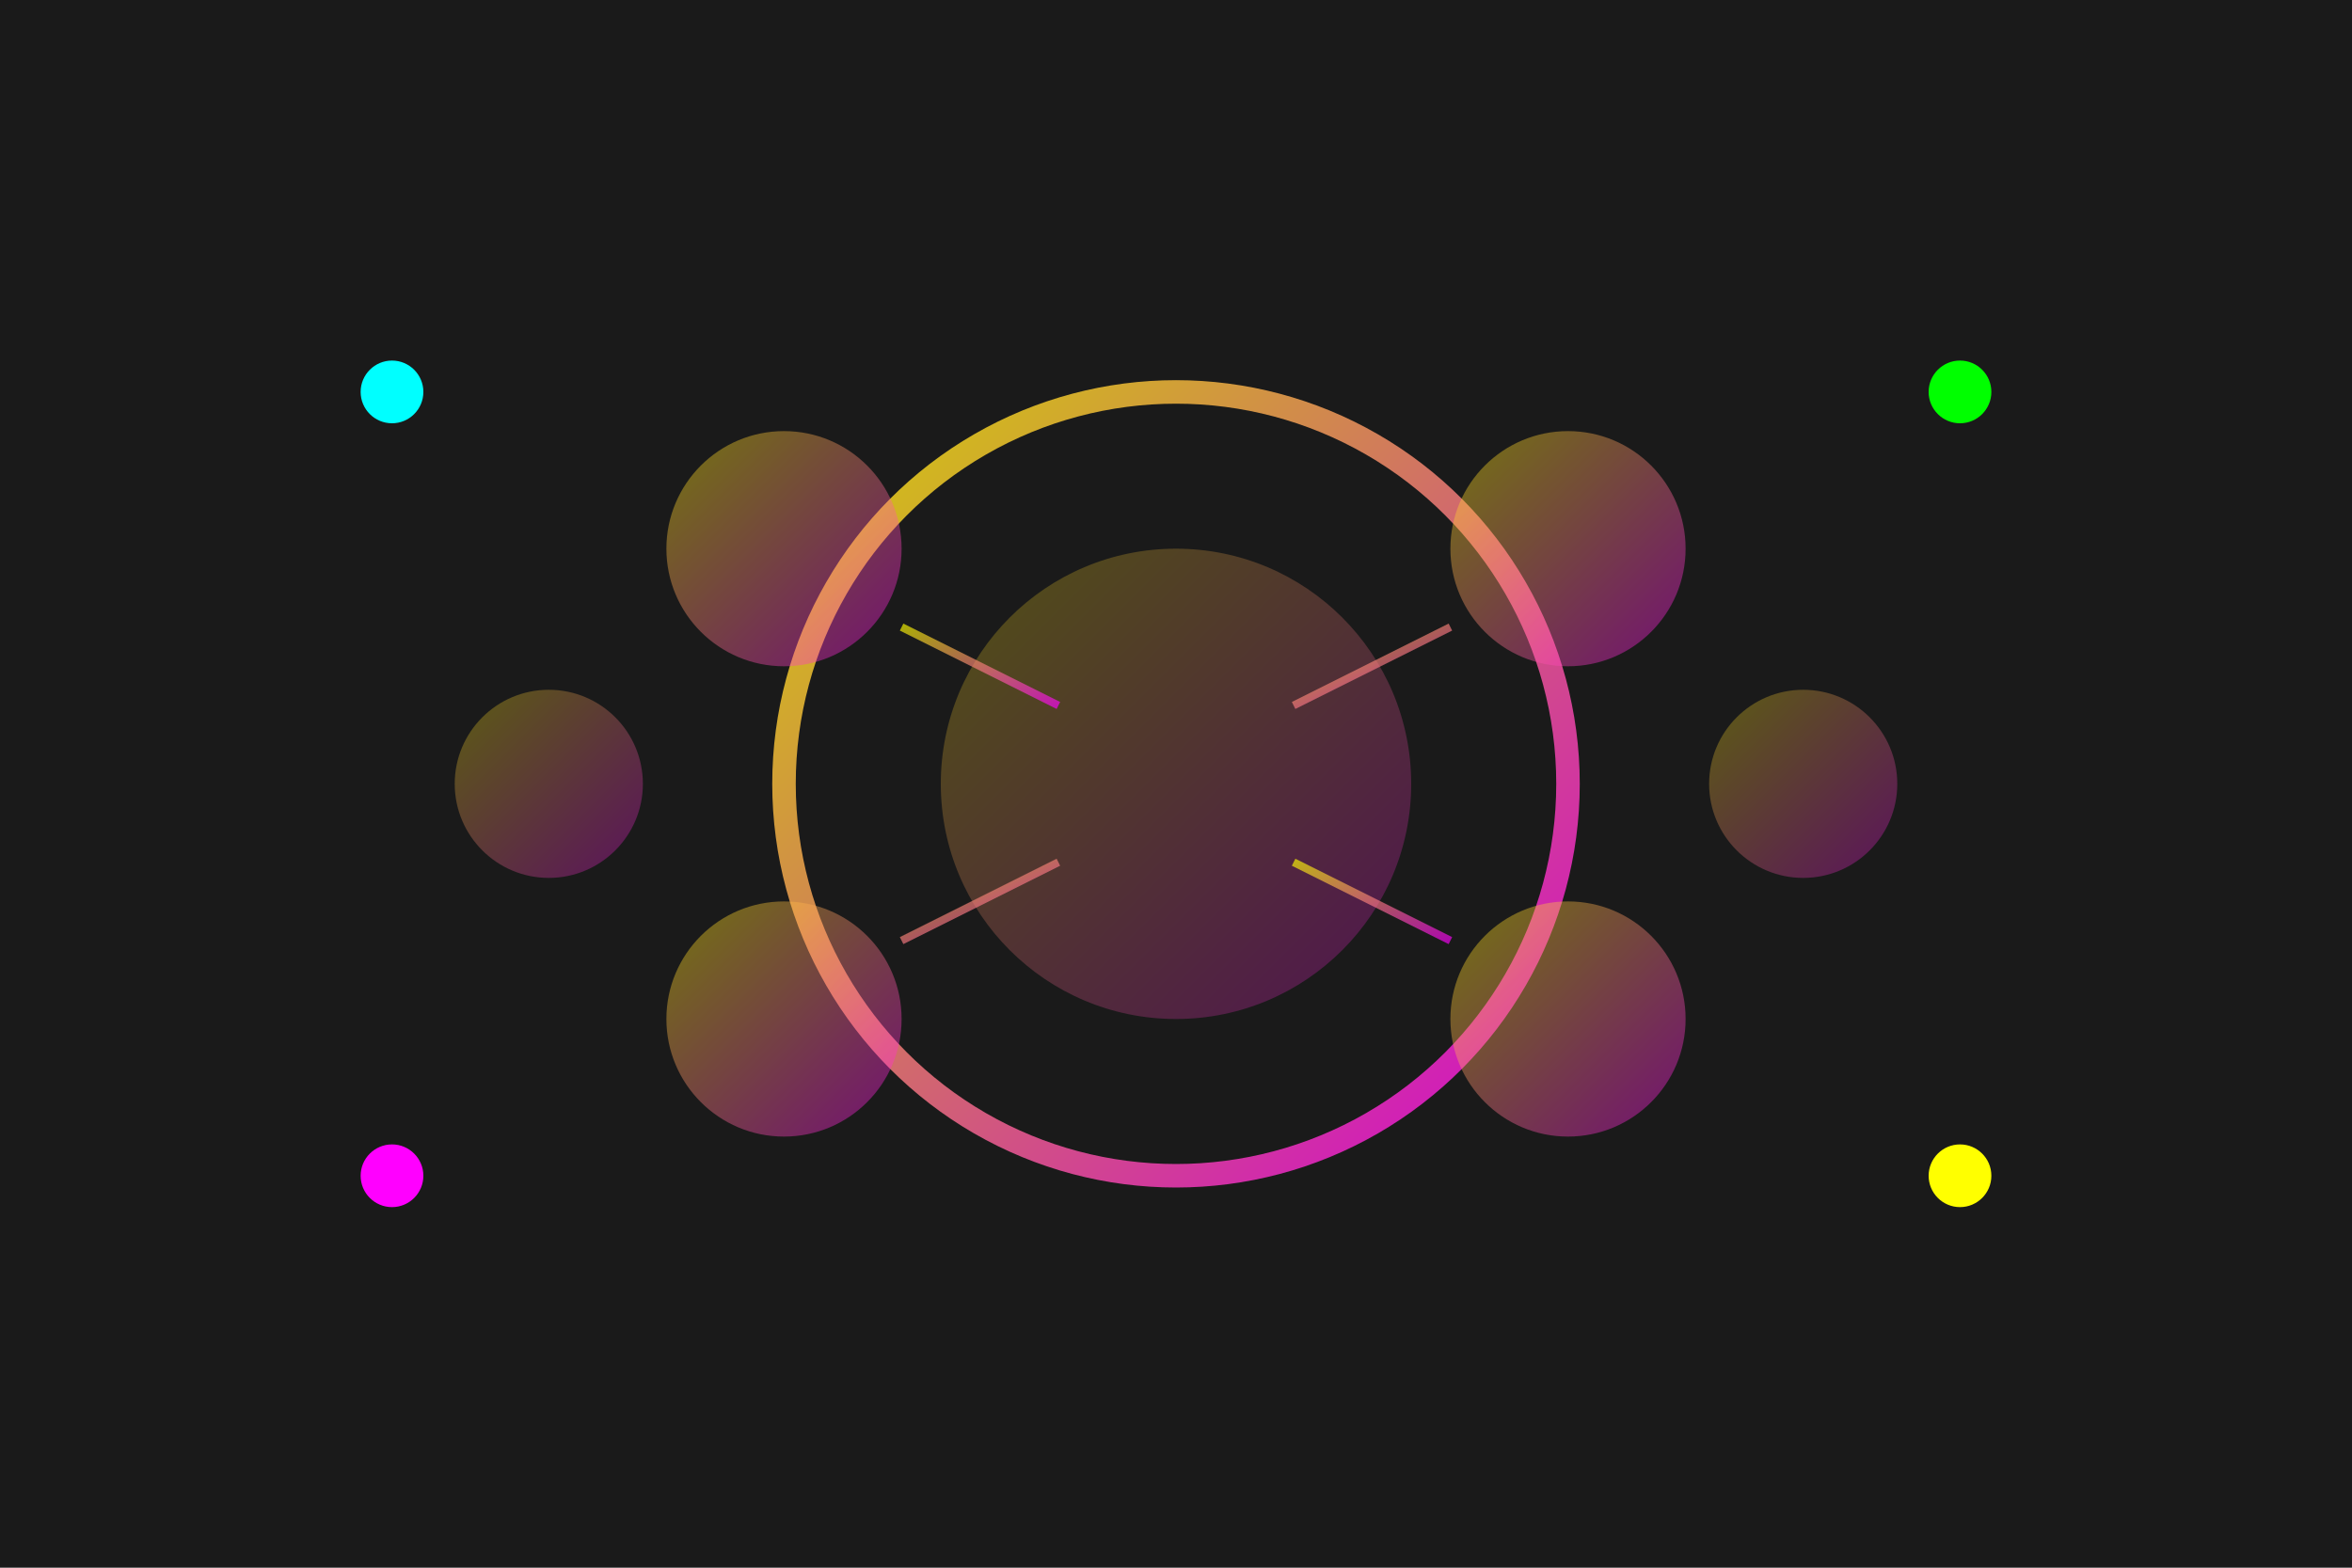 <svg width="300" height="200" viewBox="0 0 300 200" fill="none" xmlns="http://www.w3.org/2000/svg">
  <defs>
    <linearGradient id="blogGrad4" x1="0%" y1="0%" x2="100%" y2="100%">
      <stop offset="0%" style="stop-color:#ffff00;stop-opacity:0.8" />
      <stop offset="100%" style="stop-color:#ff00ff;stop-opacity:0.8" />
    </linearGradient>
    <filter id="blogGlow4">
      <feGaussianBlur stdDeviation="2" result="coloredBlur"/>
      <feMerge> 
        <feMergeNode in="coloredBlur"/>
        <feMergeNode in="SourceGraphic"/>
      </feMerge>
    </filter>
  </defs>
  
  <!-- Gaming Community Background -->
  <rect x="0" y="0" width="300" height="200" fill="#1a1a1a"/>
  
  <!-- Community Hub -->
  <circle cx="150" cy="100" r="50" fill="none" stroke="url(#blogGrad4)" stroke-width="3" filter="url(#blogGlow4)"/>
  <circle cx="150" cy="100" r="30" fill="url(#blogGrad4)" opacity="0.3"/>
  
  <!-- Player Avatars -->
  <circle cx="100" cy="70" r="15" fill="url(#blogGrad4)" filter="url(#blogGlow4)" opacity="0.7"/>
  <circle cx="200" cy="70" r="15" fill="url(#blogGrad4)" filter="url(#blogGlow4)" opacity="0.7"/>
  <circle cx="100" cy="130" r="15" fill="url(#blogGrad4)" filter="url(#blogGlow4)" opacity="0.7"/>
  <circle cx="200" cy="130" r="15" fill="url(#blogGrad4)" filter="url(#blogGlow4)" opacity="0.7"/>
  <circle cx="70" cy="100" r="12" fill="url(#blogGrad4)" filter="url(#blogGlow4)" opacity="0.6"/>
  <circle cx="230" cy="100" r="12" fill="url(#blogGrad4)" filter="url(#blogGlow4)" opacity="0.6"/>
  
  <!-- Communication Lines -->
  <line x1="115" y1="80" x2="135" y2="90" stroke="url(#blogGrad4)" stroke-width="1" opacity="0.8"/>
  <line x1="185" y1="80" x2="165" y2="90" stroke="url(#blogGrad4)" stroke-width="1" opacity="0.8"/>
  <line x1="115" y1="120" x2="135" y2="110" stroke="url(#blogGrad4)" stroke-width="1" opacity="0.8"/>
  <line x1="185" y1="120" x2="165" y2="110" stroke="url(#blogGrad4)" stroke-width="1" opacity="0.8"/>
  <line x1="82" y1="100" x2="120" y2="100" stroke="url(#blogGrad4)" stroke-width="1" opacity="0.8"/>
  <line x1="218" y1="100" x2="180" y2="100" stroke="url(#blogGrad4)" stroke-width="1" opacity="0.8"/>
  
  <!-- Activity Indicators -->
  <circle cx="50" cy="50" r="4" fill="#00ffff" filter="url(#blogGlow4)">
    <animate attributeName="opacity" values="0.3;1;0.3" dur="2s" repeatCount="indefinite"/>
  </circle>
  <circle cx="250" cy="50" r="4" fill="#00ff00" filter="url(#blogGlow4)">
    <animate attributeName="opacity" values="1;0.3;1" dur="2s" repeatCount="indefinite"/>
  </circle>
  <circle cx="50" cy="150" r="4" fill="#ff00ff" filter="url(#blogGlow4)">
    <animate attributeName="opacity" values="0.5;1;0.5" dur="1.5s" repeatCount="indefinite"/>
  </circle>
  <circle cx="250" cy="150" r="4" fill="#ffff00" filter="url(#blogGlow4)">
    <animate attributeName="opacity" values="1;0.5;1" dur="1.5s" repeatCount="indefinite"/>
  </circle>
</svg>